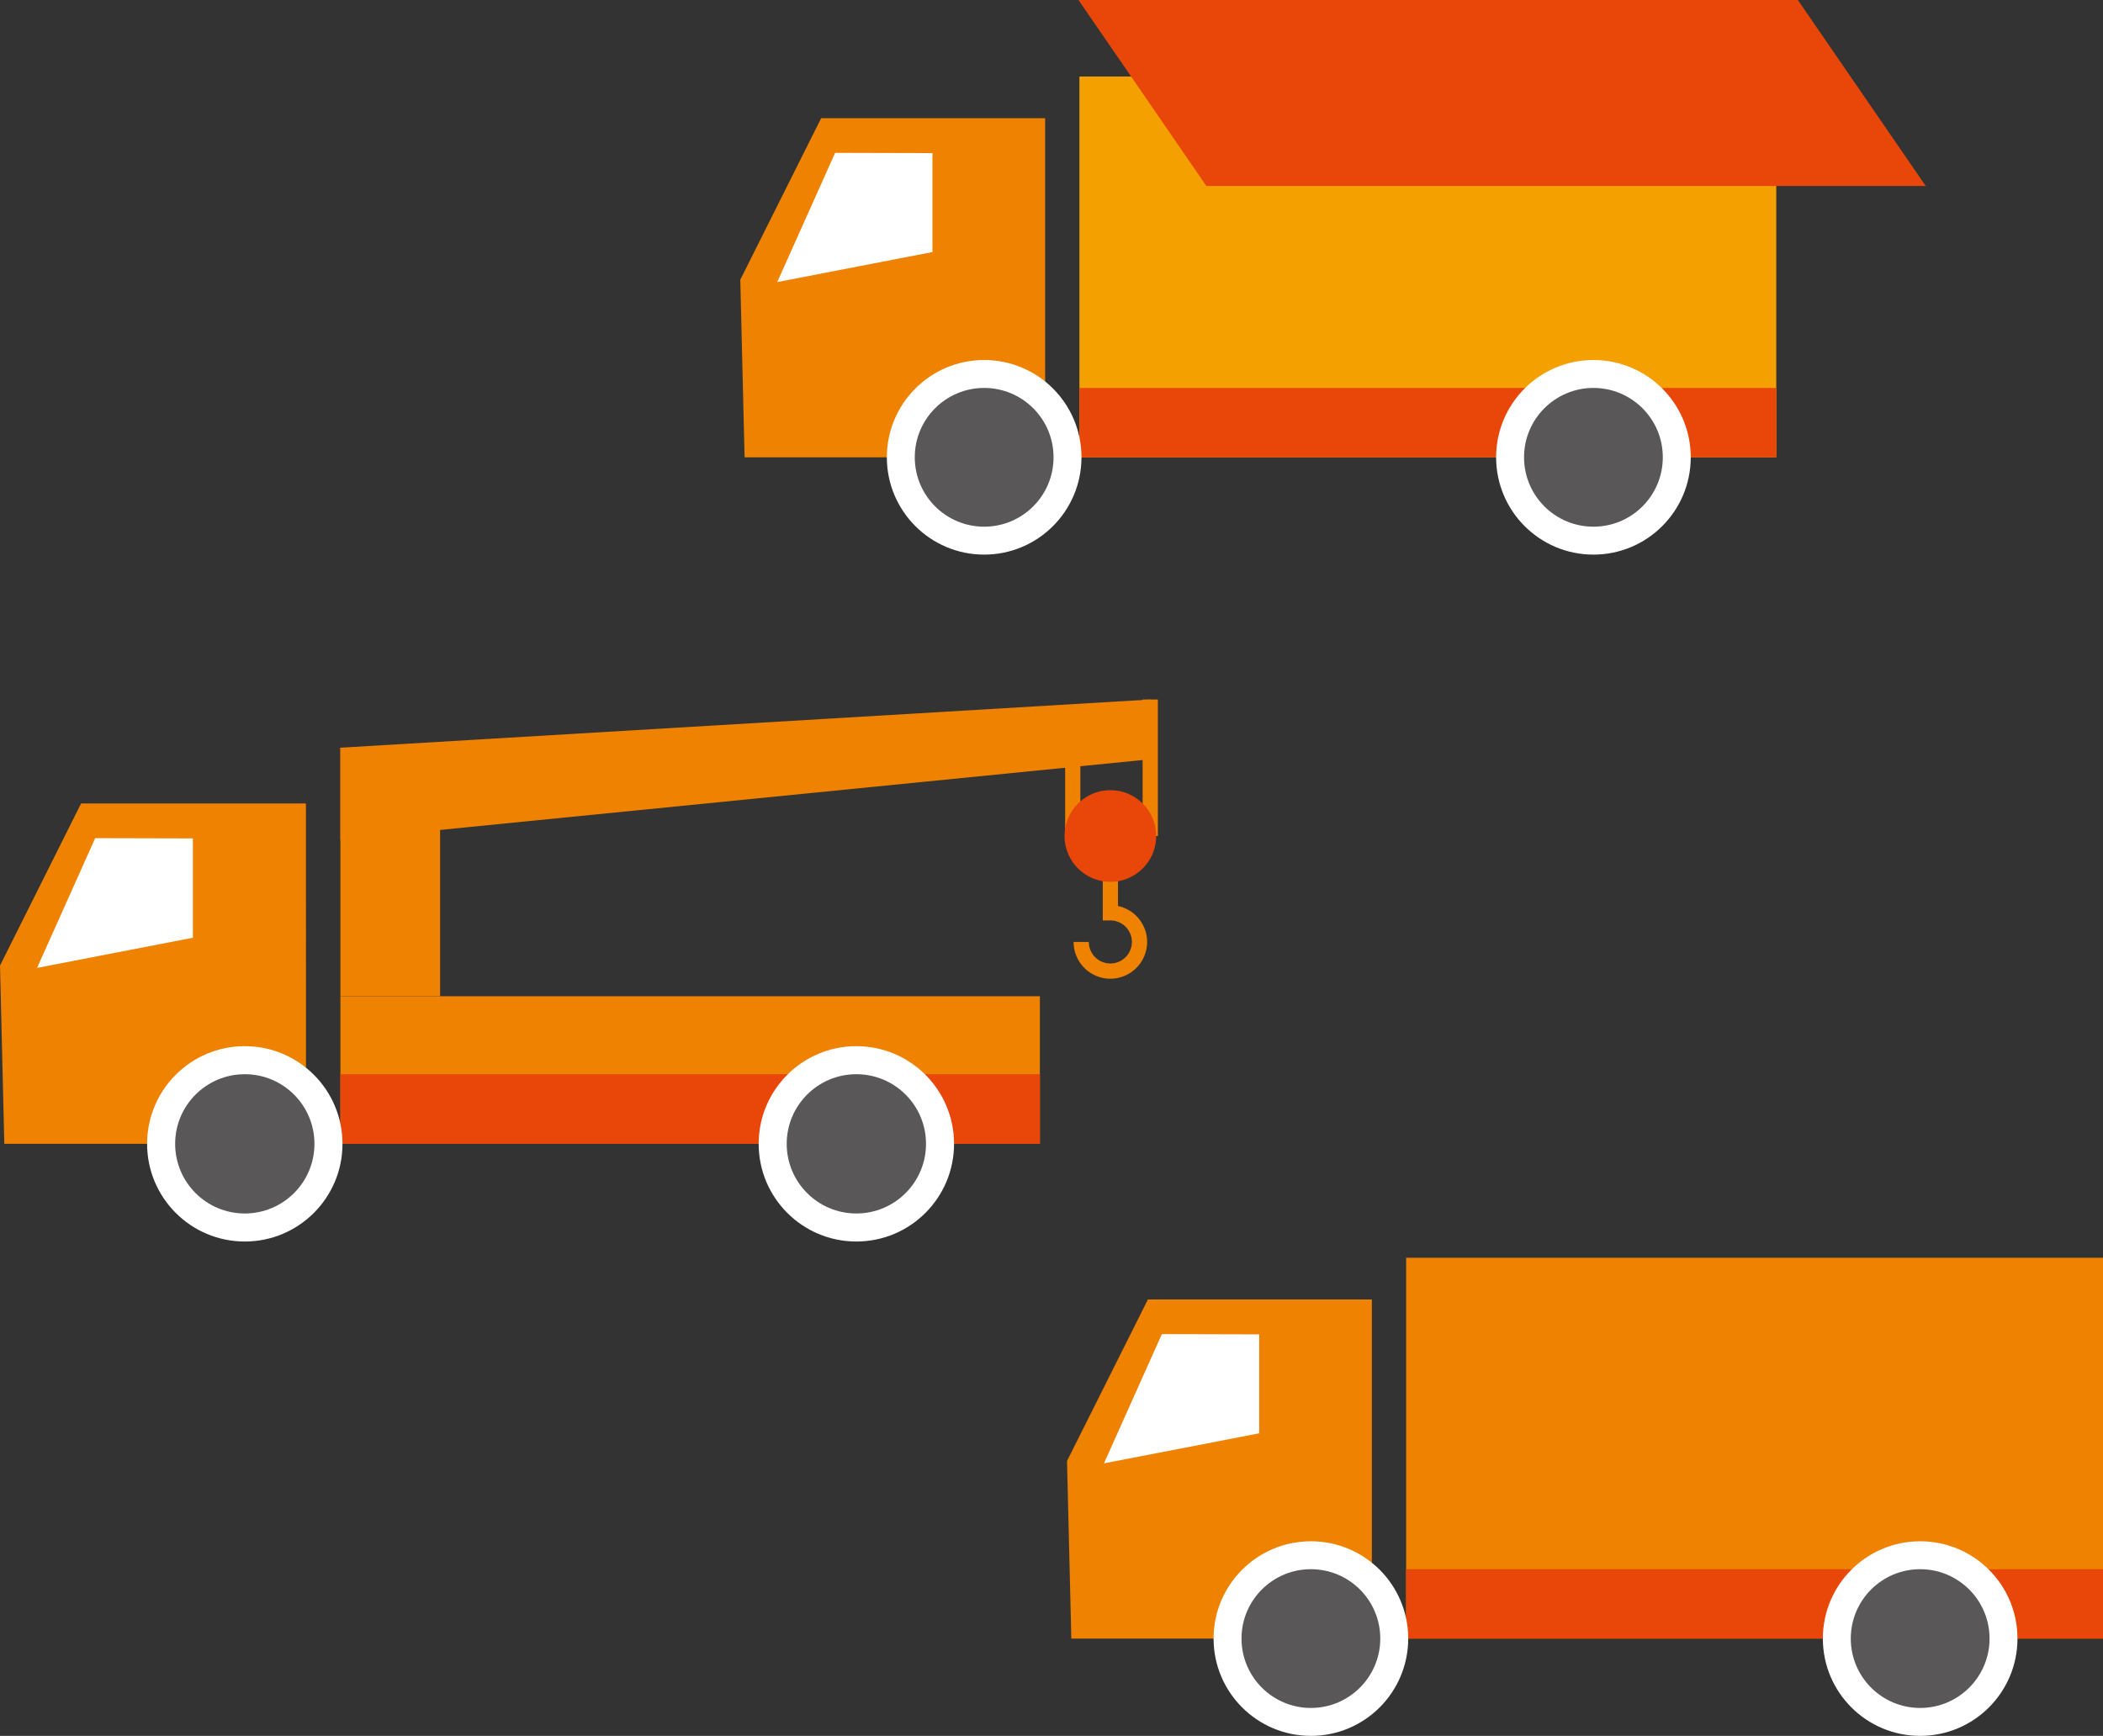 <svg xmlns="http://www.w3.org/2000/svg" width="134.85" height="111.324" viewBox="0 0 134.85 111.324"><rect x="0" y="0" width="134.85" height="111.324" fill="#333333" stroke="none"/><g data-name="グループ 17973"><g data-name="グループ 17601" transform="translate(47.469)"><path data-name="長方形 11521" fill="#f4a000" d="M21.746 4.906H66.43v24.423H21.746z"/><path data-name="パス 17569" d="M76.014 11.927H29.886l-8.2-11.928h46.128z" fill="#e84709"/><path data-name="長方形 11522" fill="#e84709" d="M21.746 24.879H66.43v4.449H21.746z"/><path data-name="パス 17570" d="M19.549 29.328H.276L0 17.938 5.185 7.582h14.363z" fill="#ef8200"/><path data-name="パス 17571" d="M12.322 16.164L2.369 18.09l3.713-8.288 6.24.016z" fill="#fff"/><circle data-name="楕円形 796" cx="6.24" cy="6.24" r="6.24" transform="translate(9.398 23.088)" fill="#fff"/><circle data-name="楕円形 797" cx="4.449" cy="4.449" r="4.449" transform="translate(11.189 24.879)" fill="#595757"/><circle data-name="楕円形 798" cx="6.24" cy="6.24" r="6.24" transform="translate(48.466 23.088)" fill="#fff"/><circle data-name="楕円形 799" cx="4.449" cy="4.449" r="4.449" transform="translate(50.257 24.879)" fill="#595757"/></g><g data-name="グループ 17603" transform="translate(0 44.861)"><g data-name="グループ 17602"><path data-name="長方形 11523" fill="#ef8200" d="M21.828 19.029H66.68v9.466H21.828z"/><path data-name="長方形 11524" fill="#ef8200" d="M21.828 3.09h6.393v15.938h-6.393z"/><path data-name="パス 17572" d="M73.756 3.832L21.828 8.999V3.09L73.756 0z" fill="#ef8200"/><path data-name="長方形 11525" fill="#e84709" d="M21.828 24.029H66.68v4.466H21.828z"/><path data-name="パス 17573" d="M19.622 28.494H.277L0 17.061 5.2 6.666h14.417z" fill="#ef8200"/><path data-name="パス 17574" d="M12.368 15.278l-9.991 1.933 3.727-8.32 6.264.016z" fill="#fff"/><circle data-name="楕円形 800" cx="6.264" cy="6.264" r="6.264" transform="translate(9.433 22.231)" fill="#fff"/><circle data-name="楕円形 801" cx="4.466" cy="4.466" r="4.466" transform="translate(11.231 24.029)" fill="#595757"/><circle data-name="楕円形 802" cx="6.264" cy="6.264" r="6.264" transform="translate(48.648 22.231)" fill="#fff"/><circle data-name="楕円形 803" cx="4.466" cy="4.466" r="4.466" transform="translate(50.446 24.029)" fill="#595757"/></g><path data-name="線 123" fill="none" stroke="#ef8200" stroke-miterlimit="10" stroke-width=".977" d="M73.756 0v8.753"/><path data-name="線 124" fill="none" stroke="#ef8200" stroke-miterlimit="10" stroke-width=".977" d="M68.788.954v8.199"/><path data-name="パス 17575" d="M69.331 15.548a1.869 1.869 0 001.869 1.869 1.869 1.869 0 001.868-1.869A1.868 1.868 0 0071.2 13.68V9.641" fill="none" stroke="#ef8200" stroke-miterlimit="10" stroke-width=".977"/><circle data-name="楕円形 804" cx="2.695" cy="2.695" r="2.695" transform="translate(68.505 6.058)" fill="#e84709" stroke="#e84709" stroke-miterlimit="10" stroke-width=".488"/></g><g data-name="グループ 17605"><g data-name="グループ 17604" transform="translate(68.42 80.662)"><path data-name="長方形 11526" fill="#ef8200" d="M21.746 0H66.43v24.423H21.746z"/><path data-name="長方形 11527" fill="#e84709" d="M21.746 19.973H66.43v4.449H21.746z"/><path data-name="パス 17576" d="M19.548 24.423H.276L0 13.033 5.185 2.677h14.363z" fill="#ef8200"/><path data-name="パス 17577" d="M12.322 11.259l-9.953 1.926 3.713-8.288 6.24.016z" fill="#fff"/><circle data-name="楕円形 805" cx="6.24" cy="6.24" r="6.24" transform="translate(9.398 18.182)" fill="#fff"/><circle data-name="楕円形 806" cx="4.449" cy="4.449" r="4.449" transform="translate(11.189 19.973)" fill="#595757"/><circle data-name="楕円形 807" cx="6.24" cy="6.24" r="6.24" transform="translate(48.466 18.182)" fill="#fff"/><circle data-name="楕円形 808" cx="4.449" cy="4.449" r="4.449" transform="translate(50.257 19.973)" fill="#595757"/></g></g></g></svg>